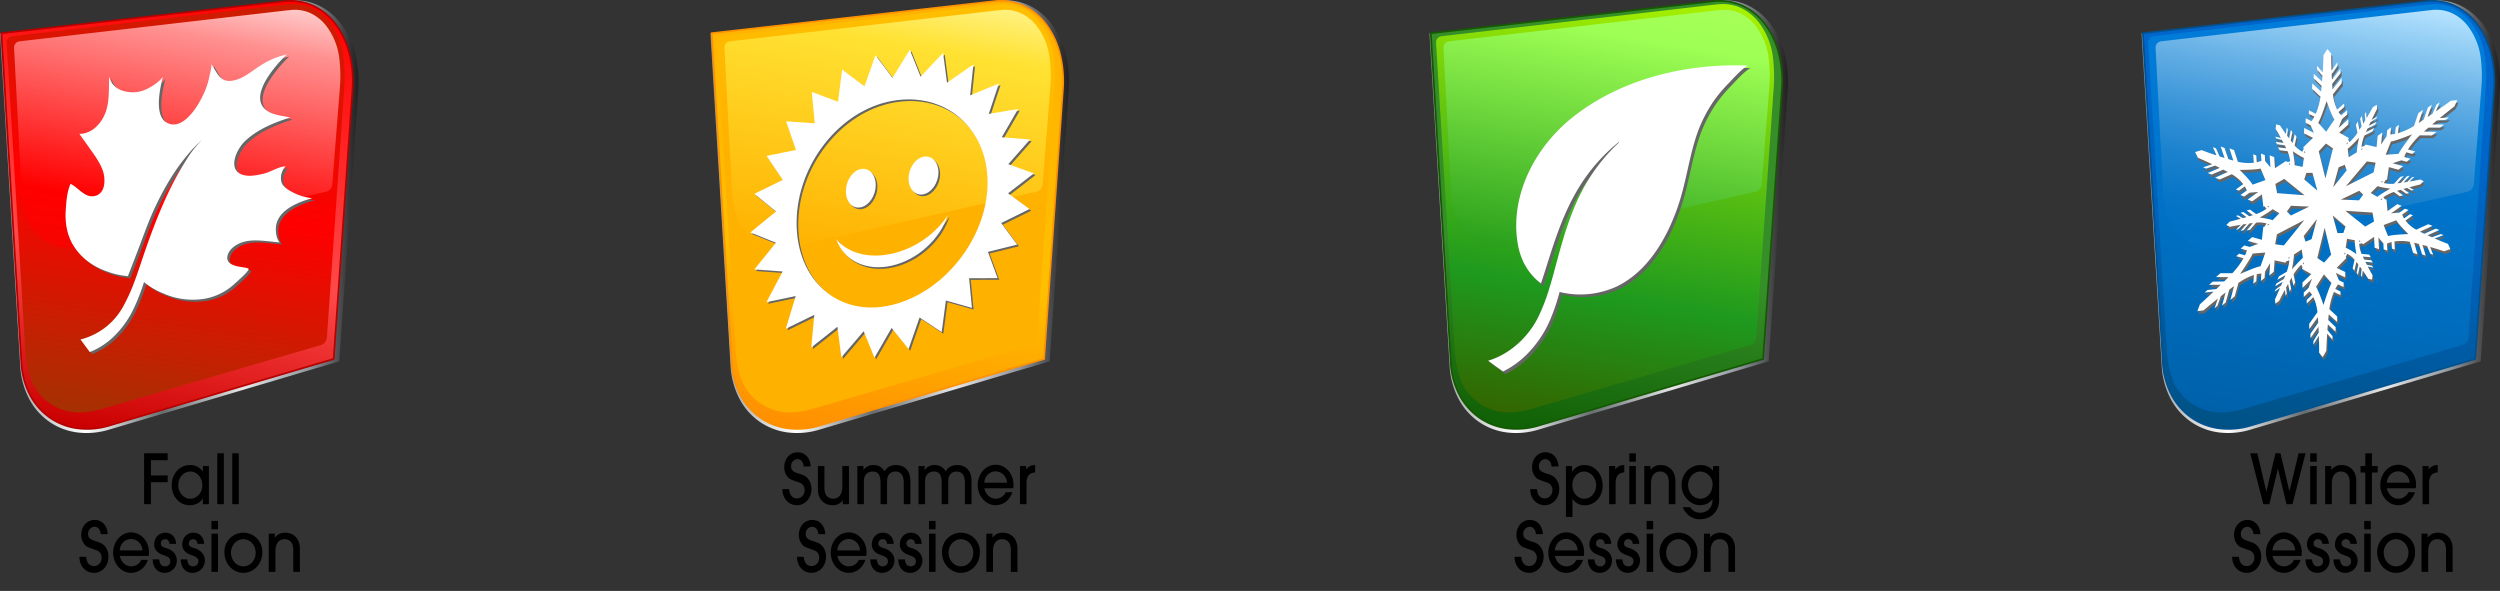 <svg id="Layer_2_copy_2" data-name="Layer 2 copy 2" xmlns="http://www.w3.org/2000/svg" xmlns:xlink="http://www.w3.org/1999/xlink" viewBox="0 0 1441.314 340.69">
  <rect x="0" y="0" width="1441.314" height="340.69" fill="#333333" stroke="none"/>
  <defs>
    <style>
      .cls-1 {
        fill: url(#linear-gradient);
      }

      .cls-2 {
        fill: #145901;
      }

      .cls-3 {
        fill: url(#linear-gradient-2);
      }

      .cls-4 {
        fill: url(#linear-gradient-3);
      }

      .cls-5 {
        fill: url(#linear-gradient-4);
      }

      .cls-6 {
        fill: #666;
      }

      .cls-7 {
        fill: #fff;
      }

      .cls-8 {
        fill: url(#linear-gradient-5);
      }

      .cls-9 {
        fill: #00518e;
      }

      .cls-10 {
        fill: url(#linear-gradient-6);
      }

      .cls-11 {
        fill: url(#linear-gradient-7);
      }

      .cls-12 {
        fill: url(#linear-gradient-8);
      }

      .cls-13 {
        fill: url(#linear-gradient-9);
      }

      .cls-14 {
        fill: #ff9100;
      }

      .cls-15 {
        fill: url(#linear-gradient-10);
      }

      .cls-16 {
        fill: url(#linear-gradient-11);
      }

      .cls-17 {
        fill: url(#linear-gradient-12);
      }

      .cls-18 {
        fill: url(#linear-gradient-13);
      }

      .cls-19 {
        fill: #b60000;
      }

      .cls-20 {
        fill: url(#linear-gradient-14);
      }

      .cls-21 {
        fill: url(#linear-gradient-15);
      }

      .cls-22 {
        fill: url(#linear-gradient-16);
      }
    </style>
    <linearGradient id="linear-gradient" x1="992.665" y1="943.93" x2="1199.346" y2="943.93" gradientUnits="userSpaceOnUse">
      <stop offset="0.001" stop-color="#8b9193"/>
      <stop offset="0.239" stop-color="#fff"/>
      <stop offset="0.454" stop-color="#666e71"/>
      <stop offset="0.679" stop-color="#e6e7e8"/>
      <stop offset="0.862" stop-color="#8f979e"/>
      <stop offset="1" stop-color="#221f1f"/>
    </linearGradient>
    <linearGradient id="linear-gradient-2" x1="1064.908" y1="1070.337" x2="1110.67" y2="810.807" gradientUnits="userSpaceOnUse">
      <stop offset="0" stop-color="#106005"/>
      <stop offset="0.389" stop-color="#358e27"/>
    </linearGradient>
    <linearGradient id="linear-gradient-3" x1="1065.251" y1="1061.999" x2="1109.385" y2="811.703" gradientUnits="userSpaceOnUse">
      <stop offset="0" stop-color="#360"/>
      <stop offset="0.296" stop-color="#1e991e"/>
      <stop offset="1" stop-color="#a9f200"/>
    </linearGradient>
    <linearGradient id="linear-gradient-4" x1="1105.125" y1="814.176" x2="1077.606" y2="970.247" gradientUnits="userSpaceOnUse">
      <stop offset="0" stop-color="#a6ff58"/>
      <stop offset="0.157" stop-color="#9eff54"/>
      <stop offset="1" stop-color="#299f1b"/>
    </linearGradient>
    <linearGradient id="linear-gradient-5" x1="1403.209" y1="943.925" x2="1609.891" y2="943.925" xlink:href="#linear-gradient"/>
    <linearGradient id="linear-gradient-6" x1="1521.214" y1="810.803" x2="1475.452" y2="1070.333" gradientUnits="userSpaceOnUse">
      <stop offset="0.163" stop-color="#06c"/>
      <stop offset="0.344" stop-color="#0065c7"/>
      <stop offset="0.557" stop-color="#0061b9"/>
      <stop offset="0.784" stop-color="#005aa1"/>
      <stop offset="1" stop-color="#005284"/>
    </linearGradient>
    <linearGradient id="linear-gradient-7" x1="1519.93" y1="811.698" x2="1475.796" y2="1061.995" gradientUnits="userSpaceOnUse">
      <stop offset="0.001" stop-color="#007fdd"/>
      <stop offset="0.272" stop-color="#007ad5"/>
      <stop offset="0.697" stop-color="#006dbe"/>
      <stop offset="1" stop-color="#0061aa"/>
    </linearGradient>
    <linearGradient id="linear-gradient-8" x1="1515.669" y1="814.172" x2="1488.15" y2="970.244" gradientUnits="userSpaceOnUse">
      <stop offset="0" stop-color="#b6e3ff"/>
      <stop offset="0.099" stop-color="#9ad2f6"/>
      <stop offset="0.312" stop-color="#64afe5"/>
      <stop offset="0.51" stop-color="#3994d7"/>
      <stop offset="0.687" stop-color="#1a81cd"/>
      <stop offset="0.838" stop-color="#0775c7"/>
      <stop offset="0.943" stop-color="#0071c5"/>
    </linearGradient>
    <linearGradient id="linear-gradient-9" x1="578.122" y1="943.93" x2="784.802" y2="943.93" gradientUnits="userSpaceOnUse">
      <stop offset="0.001" stop-color="#8b8f93"/>
      <stop offset="0.239" stop-color="#fff"/>
      <stop offset="0.454" stop-color="#666c71"/>
      <stop offset="0.679" stop-color="#e6e7e8"/>
      <stop offset="0.862" stop-color="#8f949e"/>
      <stop offset="1" stop-color="#22201f"/>
    </linearGradient>
    <linearGradient id="linear-gradient-10" x1="650.364" y1="1070.336" x2="696.126" y2="810.807" gradientUnits="userSpaceOnUse">
      <stop offset="0" stop-color="#ff8f00"/>
      <stop offset="0.389" stop-color="#ffbf00"/>
      <stop offset="1" stop-color="#ffb100"/>
    </linearGradient>
    <linearGradient id="linear-gradient-11" x1="650.707" y1="1061.998" x2="694.841" y2="811.702" gradientUnits="userSpaceOnUse">
      <stop offset="0.147" stop-color="#ffb100"/>
      <stop offset="0.553" stop-color="#ffb100"/>
      <stop offset="0.944" stop-color="#ffbf00"/>
    </linearGradient>
    <linearGradient id="linear-gradient-12" x1="690.582" y1="814.176" x2="663.062" y2="970.247" gradientUnits="userSpaceOnUse">
      <stop offset="0" stop-color="#fff17e"/>
      <stop offset="0.184" stop-color="#ffe233"/>
      <stop offset="1" stop-color="#ffb100"/>
    </linearGradient>
    <linearGradient id="linear-gradient-13" x1="168.577" y1="943.93" x2="375.258" y2="943.93" xlink:href="#linear-gradient"/>
    <linearGradient id="linear-gradient-14" x1="240.819" y1="1070.336" x2="286.581" y2="810.806" gradientUnits="userSpaceOnUse">
      <stop offset="0" stop-color="#ca0000"/>
      <stop offset="0.389" stop-color="#ff4949"/>
      <stop offset="1" stop-color="red"/>
    </linearGradient>
    <linearGradient id="linear-gradient-15" x1="241.162" y1="1061.998" x2="285.296" y2="811.702" gradientUnits="userSpaceOnUse">
      <stop offset="0" stop-color="#a53102"/>
      <stop offset="0.507" stop-color="red"/>
      <stop offset="0.961" stop-color="#cd1c01"/>
      <stop offset="1" stop-color="#c91e01"/>
    </linearGradient>
    <linearGradient id="linear-gradient-16" x1="281.036" y1="814.176" x2="253.516" y2="970.248" gradientUnits="userSpaceOnUse">
      <stop offset="0" stop-color="#ffc8c8"/>
      <stop offset="0.157" stop-color="#ff9090"/>
      <stop offset="0.802" stop-color="red"/>
      <stop offset="1" stop-color="#f60500"/>
    </linearGradient>
  </defs>
  <title>seasons symbols4</title>
  <g>
    <path class="cls-1" d="M1197.383,849.89A48.2,48.2,0,0,0,1189.457,833a34.947,34.947,0,0,0-13.152-10.88,32.024,32.024,0,0,0-17.3-2.709l-166.338,18.82.082,1.356,11.559,190.383a46.016,46.016,0,0,0,5.253,19.2,37.169,37.169,0,0,0,11.639,13.075,36.718,36.718,0,0,0,15.957,6.082,44.151,44.151,0,0,0,18.483-1.626l129.7-38.487,2.919-.865,10.909-156.426A65.722,65.722,0,0,0,1197.383,849.89Z" transform="translate(-168.577 -819.018)"/>
    <path class="cls-2" d="M1194.59,849.727a48.132,48.132,0,0,0-7.926-16.892,35,35,0,0,0-13.151-10.885,32.081,32.081,0,0,0-17.3-2.708L992.935,837.72l.111,1.832,11.448,188.549a46.011,46.011,0,0,0,5.252,19.2,37.162,37.162,0,0,0,11.64,13.072,36.612,36.612,0,0,0,15.956,6.078,44.182,44.182,0,0,0,18.482-1.619l129.647-38.471.057-.02,10.851-155.588A65.575,65.575,0,0,0,1194.59,849.727Z" transform="translate(-168.577 -819.018)"/>
    <path class="cls-3" d="M1042.705,1065.811a39.208,39.208,0,0,1-5.23-.345,35.482,35.482,0,0,1-15.526-5.913,35.983,35.983,0,0,1-11.326-12.729,44.887,44.887,0,0,1-5.137-18.787L994.038,839.493l-.053-.893,162.34-18.367a33.232,33.232,0,0,1,3.795-.217,30.583,30.583,0,0,1,12.973,2.836,33.84,33.84,0,0,1,12.778,10.578,47.043,47.043,0,0,1,7.756,16.549,64.387,64.387,0,0,1,1.757,20.7l-10.8,154.9-129.043,38.295a45.242,45.242,0,0,1-12.835,1.933Z" transform="translate(-168.577 -819.018)"/>
    <path class="cls-4" d="M1042.363,1056.6c-1.819.14-4.666.21-6.33.156l-1.459-.2a29.824,29.824,0,0,1-13.081-4.974,30.392,30.392,0,0,1-9.56-10.758c-2.594-4.8-3.942-13.174-3.942-13.174-.288-1.8-.616-4.765-.729-6.588L996.488,843.6a3.544,3.544,0,0,1,3.1-3.684L1155.32,821.9c1.813-.206,4.252-.455,5.421-.554h1.037a24.919,24.919,0,0,1,10.6,2.312,28.218,28.218,0,0,1,10.649,8.854,41.357,41.357,0,0,1,6.807,14.573c1.521,5.856,1.57,15.579,1.57,15.579.01,1.826-.087,4.8-.213,6.625l-10.068,144.383a5.146,5.146,0,0,1-3.408,4.253l-124.241,36.291c-1.749.517-4.636,1.27-6.417,1.67Z" transform="translate(-168.577 -819.018)"/>
    <path class="cls-5" d="M1036.87,961.756c-1.817.138-4.534.214-6.033.163l-1.312-.176a26.565,26.565,0,0,1-11.646-4.419,27.161,27.161,0,0,1-8.521-9.6c-2.362-4.375-3.552-11.8-3.552-11.8-.288-1.8-.6-4.765-.7-6.585l-4.337-82.8a3.578,3.578,0,0,1,3.121-3.682L1156.5,825.191c1.813-.205,4.141-.444,5.173-.532h.915a21.675,21.675,0,0,1,9.2,2,25.022,25.022,0,0,1,9.4,7.839,38.089,38.089,0,0,1,6.248,13.418c1.43,5.5,1.473,14.517,1.473,14.517.01,1.821-.1,4.8-.244,6.619l-4.441,56.438a4.8,4.8,0,0,1-3.5,4.037l-133.634,30.185c-1.779.4-4.691,1.063-6.47,1.462Z" transform="translate(-168.577 -819.018)"/>
    <path class="cls-6" d="M1057.168,1002.67a110.3,110.3,0,0,0,6.112-15.957c1.945-6.3,3.584-12.792,5.37-19.245,3.3-12.1,7.106-24.473,13.1-36.12a102.829,102.829,0,0,1,21.672-28.687l-.16-.248a102.019,102.019,0,0,0-24.831,29.37c-6.5,11.43-10.868,23.728-14.729,35.8-1.764,5.447-3.426,10.931-5.247,16.289-6.9-5.107-11.634-12.87-13.327-22.526-4.525-25.849,7.8-52.958,29.143-71.244,30.319-25.408,70.781-33.294,103.9-31.765-2.266-.095-10.025,8.629-11.8,10.443a77.521,77.521,0,0,0-8.681,10.475,79.677,79.677,0,0,0-10.135,21.172c-4.119,13.181-5.708,26.5-10.408,39.822-6.3,17.982-17.134,36.643-34.793,45.3a50.12,50.12,0,0,1-33.152,3.264,117.052,117.052,0,0,1-5.47,16.1,62.973,62.973,0,0,1-11.817,18.183,51.633,51.633,0,0,1-15.324,11.567l-8.613-6.2C1041.454,1024.409,1052,1013.659,1057.168,1002.67Z" transform="translate(-168.577 -819.018)"/>
    <path class="cls-7" d="M1055.7,1001.2a110.236,110.236,0,0,0,6.111-15.958c1.946-6.3,3.585-12.791,5.371-19.243,3.3-12.1,7.106-24.474,13.095-36.121a102.853,102.853,0,0,1,21.672-28.686l-.159-.249a102.044,102.044,0,0,0-24.831,29.369c-6.494,11.431-10.867,23.73-14.729,35.8-1.764,5.446-3.426,10.931-5.246,16.289-6.9-5.108-11.635-12.869-13.328-22.525-4.524-25.849,7.8-52.959,29.144-71.245,30.318-25.409,70.779-33.295,103.9-31.764-2.267-.1-10.025,8.628-11.8,10.442a77.5,77.5,0,0,0-8.683,10.476,79.61,79.61,0,0,0-10.136,21.17c-4.119,13.182-5.707,26.5-10.407,39.822-6.3,17.983-17.135,36.643-34.793,45.3a50.108,50.108,0,0,1-33.152,3.264,117.024,117.024,0,0,1-5.47,16.1,62.984,62.984,0,0,1-11.816,18.184,51.67,51.67,0,0,1-15.325,11.566l-8.613-6.2C1039.984,1022.941,1050.529,1012.192,1055.7,1001.2Z" transform="translate(-168.577 -819.018)"/>
    <path class="cls-8" d="M1607.926,849.887A48.2,48.2,0,0,0,1600,832.994a34.994,34.994,0,0,0-13.152-10.883,32.045,32.045,0,0,0-17.3-2.706l-166.339,18.822.083,1.355,11.558,190.379a46.068,46.068,0,0,0,5.254,19.2,37.187,37.187,0,0,0,11.639,13.072,36.618,36.618,0,0,0,15.957,6.08,44.217,44.217,0,0,0,18.482-1.621l129.7-38.489,2.92-.866,10.908-156.425A65.607,65.607,0,0,0,1607.926,849.887Z" transform="translate(-168.577 -819.018)"/>
    <path class="cls-9" d="M1605.133,849.723a48.18,48.18,0,0,0-7.924-16.894,35,35,0,0,0-13.152-10.883,32.049,32.049,0,0,0-17.3-2.706l-163.277,18.475.111,1.833,11.447,188.547a46.038,46.038,0,0,0,5.254,19.2,37.141,37.141,0,0,0,11.639,13.072,36.609,36.609,0,0,0,15.957,6.079,44.2,44.2,0,0,0,18.481-1.62l129.646-38.473.057-.018,10.85-155.59A65.564,65.564,0,0,0,1605.133,849.723Z" transform="translate(-168.577 -819.018)"/>
    <path class="cls-10" d="M1453.248,1065.807a39.6,39.6,0,0,1-5.23-.345,35.468,35.468,0,0,1-15.525-5.914,35.995,35.995,0,0,1-11.326-12.726,44.936,44.936,0,0,1-5.137-18.787l-11.447-188.548-.053-.89,162.338-18.368a33.733,33.733,0,0,1,3.8-.217,30.533,30.533,0,0,1,12.974,2.837,33.842,33.842,0,0,1,12.776,10.577,46.989,46.989,0,0,1,7.757,16.546,64.44,64.44,0,0,1,1.757,20.706l-10.8,154.9-129.043,38.292a45.144,45.144,0,0,1-12.836,1.934Z" transform="translate(-168.577 -819.018)"/>
    <path class="cls-11" d="M1452.907,1056.6c-1.818.14-4.666.21-6.328.156l-1.46-.2a29.853,29.853,0,0,1-13.082-4.972,30.409,30.409,0,0,1-9.56-10.76c-2.594-4.8-3.942-13.174-3.942-13.174-.289-1.8-.617-4.765-.728-6.585l-10.774-177.475a3.543,3.543,0,0,1,3.094-3.685l155.737-18.015c1.813-.205,4.252-.454,5.421-.554h1.037a24.947,24.947,0,0,1,10.6,2.311,28.274,28.274,0,0,1,10.648,8.855,41.4,41.4,0,0,1,6.8,14.575c1.523,5.855,1.572,15.579,1.572,15.579.01,1.824-.086,4.8-.213,6.624l-10.067,144.386a5.154,5.154,0,0,1-3.409,4.252l-124.242,36.289c-1.748.518-4.635,1.27-6.414,1.668Z" transform="translate(-168.577 -819.018)"/>
    <path class="cls-12" d="M1447.414,961.751c-1.817.14-4.533.215-6.033.165l-1.312-.176a26.574,26.574,0,0,1-11.646-4.419,27.128,27.128,0,0,1-8.522-9.6c-2.362-4.375-3.551-11.8-3.551-11.8-.289-1.8-.6-4.765-.7-6.586l-4.336-82.8a3.577,3.577,0,0,1,3.121-3.686l152.607-17.662c1.813-.205,4.141-.445,5.173-.533h.913a21.652,21.652,0,0,1,9.2,2,25.014,25.014,0,0,1,9.4,7.841,38.079,38.079,0,0,1,6.247,13.416c1.431,5.507,1.475,14.515,1.475,14.515.01,1.823-.1,4.8-.244,6.622l-4.442,56.436a4.806,4.806,0,0,1-3.494,4.042l-133.635,30.18c-1.778.4-4.689,1.064-6.469,1.464Z" transform="translate(-168.577 -819.018)"/>
    <path class="cls-6" d="M1581.9,964.214h0l-1.321-3.006s-2.873-1.023-7.727-3.131l5.173-1.925-1.647-.615-5.081,1.855q-1.187-.529-2.5-1.134l6.8-3.076-2.064-.773-6.643,2.958q-1.188-.561-2.455-1.18l7.227-3.367-2.482-.936-6.932,3.152a20.229,20.229,0,0,1-6.211-5.264l4.294-3.05-1.665-.637-3.454,2.451a10.637,10.637,0,0,1-1.009-2.245l3.656-2.591-2.088-.8-3.109,2.2-4.928.525,6.137-4.347-2.512-.967-5.656,4-.6-6.792-.828.049-.949-1.264a25.465,25.465,0,0,1,6.014-3.045l3.379,2.452,1.982-.468-3.493-2.6q1.065-.328,2.059-.624l3.264,2.3,1.652-.388-3.324-2.381q1.094-.319,2.08-.6l2.654,1.488,1.322-.311-2.69-1.536c4.019-1.106,6.316-1.617,6.316-1.617l2.035-1.884h0l-1.922-1.008s-2.3.508-6.311,1.179l2.856-2.763-1.326.276-2.812,2.7c-.653.1-1.346.215-2.072.324l3.557-3.906-1.658.345-3.484,3.795q-.989.141-2.051.286l3.734-4.205-1.99.412-3.6,4a17.3,17.3,0,0,1-5.923-.4l1.041-1.7.842-.323,1.035-7.154,5.535,1.526,2.639-2.107-6.008-1.657,5.029-1.68,3.042.84,2.2-1.75-3.578-.988a18.373,18.373,0,0,1,1.2-2.734l3.387.937,1.768-1.4-4.214-1.166a43.376,43.376,0,0,1,6.836-8.152l6.963.074,2.667-2.076-7.261-.159q1.372-1.2,2.659-2.312l6.693,0,2.229-1.724-6.854-.052q1.427-1.213,2.719-2.291l5.166-.415,1.787-1.375-5.264.387c5.3-4.358,8.432-6.71,8.432-6.71l1.686-3.671h0l-3.709.361s-3.133,2.348-8.738,6.209l2.258-5.3-1.812,1.335-2.241,5.2q-1.375.942-2.91,1.98l2.457-7.141-2.261,1.673-2.431,6.968q-1.395.933-2.9,1.925l2.5-7.63-2.708,2.014-2.45,7.3a38.265,38.265,0,0,1-9.256,4.213l.52-4.861-1.8,1.354-.414,3.911a13.925,13.925,0,0,1-2.71.276l.435-4.142-2.242,1.693-.366,3.524L1542,903.885l.714-6.968-2.686,2.039-.65,6.43-6.332-1.451-.559.783-1.781.5a24.359,24.359,0,0,1,1.7-6.487l4.6-2.4,1.035-1.971-4.822,2.454q.486-1.084.946-2.091l4.4-2.33.865-1.643-4.518,2.361c.343-.737.674-1.437.987-2.1l3.247-2,.693-1.312-3.319,2.023c1.954-4.036,3.181-6.3,3.181-6.3l-.185-2.436h0l-2.3,1.466s-1.226,2.271-3.546,6.165l-.374-3.46-.716,1.3.345,3.4q-.571.954-1.216,2.013l-.872-4.458-.893,1.632.823,4.361q-.589.957-1.229,1.982l-1-4.718-1.068,1.962.914,4.535a28.984,28.984,0,0,1-4.6,5.371l-.74-1.481.32-.876-5.513-3.131,5.282-4.655.03-3.077-5.737,5.047,2.095-5.161,2.91-2.549.024-2.565-3.426,3a10.391,10.391,0,0,1-1.568-1.942l3.238-2.831.018-2.054-4.033,3.519a26.854,26.854,0,0,1-2.428-8.8l5.007-6.358.025-3.083-5.3,6.6q-.11-1.632-.2-3.157l4.752-6.117.02-2.57-4.908,6.244q-.086-1.683-.152-3.2l3.284-4.845.015-2.058-3.377,4.919c-.226-6.2-.167-9.788-.167-9.788l-2.184-2.693v0h0l-2.279,3.486s-.053,3.595-.473,9.926l-3.242-3.737-.049,2.077,3.15,3.69q-.113,1.553-.252,3.284l-4.742-4.5-.061,2.6,4.589,4.419q-.139,1.572-.3,3.26l-5.121-4.687-.072,3.117,4.84,4.541a37.57,37.57,0,0,1-2.718,9.837l-3.948-2-.045,2.081,3.17,1.6a19.323,19.323,0,0,1-1.639,2.588l-3.353-1.7-.056,2.6,2.849,1.439,1.947,4.4-5.617-2.83-.064,3.124,5.169,2.6-5.646,5.432.3.763-.792,1.815a15.122,15.122,0,0,1-4.46-3.6l1.062-5.019-1.015-1.579-1.158,5.244q-.609-.79-1.174-1.535l.967-4.811-.848-1.319-1.018,4.933q-.615-.826-1.161-1.578l.455-3.644-.681-1.056-.484,3.715c-2.21-3.088-3.373-4.945-3.373-4.945l-2.269-.6h0l-.265,2.6s1.163,1.859,3,5.246l-3.275-.751.656,1.08,3.2.757c.295.555.606,1.144.928,1.767l-4.472-.6.819,1.348,4.35.61q.431.85.887,1.768l-4.775-.553.98,1.614,4.55.576a18.641,18.641,0,0,1,1.5,5.968l-1.778.227-.536-.572-6.42,4.166-.451-6.4-2.639-1,.5,6.953-3.035-3.591-.257-3.526-2.2-.84.3,4.151a15.326,15.326,0,0,1-2.718.844l-.293-3.927-1.765-.675.367,4.891a27.063,27.063,0,0,1-9.182-.562l-2.232-6.735-2.66-1.027,2.266,7.087q-1.479-.426-2.853-.838l-2.223-6.432-2.222-.861,2.243,6.622q-1.509-.466-2.865-.9l-2.089-4.653-1.779-.692,2.1,4.768c-5.517-1.832-8.6-3.076-8.6-3.076l-3.721,1.142,0,0v0h0l1.579,3.287s3.074,1.24,8.268,3.722l-5.284,1.8,1.754.731,5.187-1.737q1.266.614,2.663,1.311l-6.9,2.967,2.187.909,6.737-2.855q1.26.64,2.6,1.341l-7.312,3.273,2.617,1.084,7.011-3.065a23.324,23.324,0,0,1,6.621,5.712l-4.278,3.068,1.735.711,3.438-2.468a11.884,11.884,0,0,1,1.12,2.366l-3.635,2.613,2.163.882,3.089-2.222,5.011-.436-6.1,4.387,2.59,1.052,5.621-4.044.815,7.024.837-.04.994,1.314a24.521,24.521,0,0,1-5.978,3.082l-3.5-2.584-1.99.458,3.626,2.75q-1.063.33-2.057.627l-3.387-2.436-1.659.381,3.456,2.526c-.727.213-1.422.413-2.076.6l-2.746-1.587-1.326.307,2.787,1.64c-4.016,1.109-6.316,1.618-6.316,1.618l-1.969,1.957,0,0h0l1.989,1.079s2.3-.51,6.31-1.178l-2.759,2.867,1.322-.28,2.721-2.8q.983-.158,2.076-.321l-3.425,4.05,1.651-.352,3.36-3.93q.992-.142,2.054-.283l-3.6,4.351,1.981-.422,3.481-4.13a17.144,17.144,0,0,1,5.959.439l-1,1.755-.833.331-.823,7.386-5.571-1.565-2.561,2.192,6.044,1.7-4.948,1.768-3.062-.859-2.128,1.833,3.6,1.011a19.331,19.331,0,0,1-1.088,2.855l-3.4-.953-1.7,1.471,4.227,1.184a44.255,44.255,0,0,1-6.425,8.6l-6.884.014-2.531,2.223,7.174.066q-1.295,1.285-2.512,2.474l-6.6.1-2.1,1.858,6.755-.056q-1.342,1.3-2.558,2.467l-5.06.532-1.68,1.49,5.15-.507c-4.959,4.729-7.889,7.3-7.889,7.3l-1.43,3.953,0,0h0v0l3.6-.479s2.927-2.573,8.2-6.8l-1.932,5.662,1.7-1.461,1.929-5.545q1.3-1.024,2.754-2.149l-2.059,7.575,2.123-1.822,2.055-7.379q1.327-1.009,2.756-2.081l-2.107,8.057,2.555-2.183,2.094-7.693a35.582,35.582,0,0,1,8.928-4.573l-.347,5.05,1.712-1.444.281-4.056a12.864,12.864,0,0,1,2.65-.344l-.3,4.286,2.143-1.8.26-3.641,2.982-4.924-.521,7.179,2.576-2.157.488-6.608,6.25,1.361.533-.811,1.74-.552a26,26,0,0,1-1.553,6.646l-4.441,2.566-.967,2.047,4.65-2.642q-.454,1.118-.883,2.159l-4.23,2.511-.8,1.707,4.342-2.552q-.479,1.145-.92,2.175l-3.108,2.156-.642,1.366,3.174-2.18c-1.807,4.193-2.943,6.563-2.943,6.563l.234,2.487v0h0l2.188-1.589s1.138-2.367,3.308-6.427l.422,3.515.67-1.356-.393-3.454c.358-.66.74-1.358,1.147-2.089l.914,4.5.84-1.692-.866-4.405q.557-.993,1.165-2.054l1.041,4.759,1.01-2.027-.949-4.574a29.218,29.218,0,0,1,4.418-5.567l.738,1.476-.3.9,5.385,2.987-5.084,4.874v3.109l5.51-5.295-1.994,5.269-2.785,2.688,0,2.59,3.273-3.162a9.84,9.84,0,0,1,1.52,1.889l-3.092,2.99,0,2.07,3.846-3.723a26.82,26.82,0,0,1,2.348,8.713l-4.732,6.662-.006,3.1,4.994-6.929q.105,1.628.2,3.15l-4.473,6.427,0,2.585,4.609-6.571c.056,1.119.1,2.187.147,3.2l-3.078,5.068-.008,2.066,3.161-5.154c.218,6.19.165,9.785.165,9.785l2.033,2.529v0h0v0l2.13-3.648s.059-3.589.471-9.931l3.026,3.5.057-2.068-2.944-3.465c.073-1.035.155-2.134.247-3.288l4.443,4.173.074-2.583-4.308-4.112c.09-1.047.188-2.138.294-3.266l4.818,4.356.09-3.1-4.562-4.239a39.869,39.869,0,0,1,2.636-9.926l3.76,1.792.062-2.064-3.024-1.443a20.156,20.156,0,0,1,1.589-2.642l3.2,1.528.079-2.577-2.724-1.3-1.846-4.288,5.387,2.582.1-3.092-4.971-2.386,5.517-5.571-.279-.743.789-1.819a13.766,13.766,0,0,1,4.279,3.4l-1.1,4.982.954,1.515,1.194-5.205q.58.754,1.111,1.464l-1.009,4.767.794,1.259,1.061-4.885q.58.785,1.09,1.5l-.5,3.591.633,1.006.533-3.663c2.063,2.927,3.137,4.687,3.137,4.687l2.155.479h0v0l.313-2.546s-1.072-1.761-2.766-4.987l3.133.594-.605-1.024-3.066-.607q-.41-.8-.859-1.689l4.3.408-.758-1.282-4.186-.43q-.4-.814-.824-1.7l4.606.368-.913-1.541-4.394-.405a17.888,17.888,0,0,1-1.36-5.81l1.735-.275.513.548,6.337-4.257.289,6.221,2.529.886-.306-6.743,2.853,3.391.15,3.411,2.1.731-.174-4.007a15.66,15.66,0,0,1,2.657-.912l.161,3.784,1.68.583-.2-4.7a26.307,26.307,0,0,1,8.854.2l1.875,6.347,2.507.859-1.879-6.662q1.408.347,2.713.683l1.848,6.02,2.084.711-1.846-6.187q1.43.378,2.709.733l1.776,4.313,1.665.565-1.775-4.411c5.187,1.47,8.058,2.489,8.058,2.489l3.611-1.261h0Zm-50.231-31.388-2.393,3.273-10.492-.418,10.623-5.1Zm-17.3-4.294,3.165-11.472,3.529-1.437,1.1,3.211Zm-4.474-5.056-3.84-15.644,4.15-4.473,4.039,2.791Zm-7.49-3.218,2.828,10.257-7.544-6.47,1.208-3.744Zm-12.374,18.986,10.536.468-10.58,5.143-2.3-2.29Zm14.977,7.648-3.08,11.565-3.469,1.5-1.115-3.231Zm4.445,5.022,3.737,15.534-4.051,4.584-3.938-2.682Zm7.375,3.093-2.744-10.163,7.413,6.328-1.223,3.728Zm30.475-25.645c-6.445,3.654-7.48,4.747-7.48,4.747l-3.8-2.248L1540,927.89S1540.992,928.536,1547.311,929.364Zm-4.53,6.3-1.214.069c.225-.21.477-.433.764-.669Zm-.181-9.853a7.739,7.739,0,0,1-.737-.338l1.232-.471Zm5.092-23.606s1.97-.06,12.135-4.123c-7.016,9.191-7.766,11.238-7.766,11.238l-7.394.507Zm-8.848,12.188-1.166,5.6-15.969,8.006,12.086-14.313Zm-7.36-8.263-.816,1.148c-.02-.271-.031-.57-.027-.909Zm-2.207-6.087c-1.465,7.078-1.264,8.368-1.264,8.368l-4.667,2.863-.592-4.891S1524.02,905.657,1529.276,900.041Zm-6.474,3.3c-.3.226-.568.419-.82.585l.469-1.286Zm-12.21-24.4c3.215,9.307,4.492,10.628,4.492,10.628l-4.765,6.99-4.578-5.152S1507.068,889.567,1510.593,878.94Zm-12.241,29.831a8.157,8.157,0,0,1-.806-.256l.374-.859Zm-.854,2.823-.75,5.239-4.605-.963s.242-1.405-1.01-8.057C1496.248,911.382,1497.5,911.594,1497.5,911.594Zm-7.936,3.285c-.007.347-.027.661-.057.947l-.785-.838Zm-3.406,8.872,11.717,9.431-15.825-1.22-1-5.295Zm-18.25,3.34s-.69-1.829-7.459-8.535c10.1-.028,12.084-.8,12.084-.8l2.8,6.675Zm9.755,12.423c-.22.213-.47.441-.755.679l-.471-.62Zm-5.61,6.517c6.389-3.718,7.4-4.833,7.4-4.833l3.879,2.334-3.9,4.056S1478.426,946.921,1472.051,946.031Zm4.834,3.691a8.1,8.1,0,0,1,.749.347l-1.222.483ZM1472.5,974.1s-1.939.094-11.8,4.486c6.587-9.663,7.259-11.794,7.259-11.794l7.307-.6Zm8.414-12.663,1.03-5.745,15.774-8.217-11.793,14.636Zm7.426,8.335.783-1.187c.023.275.039.581.041.927Zm2.256,6.141c1.332-7.224,1.117-8.528,1.117-8.528l4.551-2.989.631,4.933S1495.664,970.091,1490.6,975.913Zm6.281-3.512c.286-.235.551-.437.795-.611l-.445,1.31Zm11.89,24.053c-3.085-9.164-4.317-10.437-4.317-10.437l4.592-7.183,4.4,4.961S1512.162,985.685,1508.769,996.455Zm11.946-30.154a7.2,7.2,0,0,1,.781.23l-.373.861Zm.859-2.816.788-5.2,4.491.835s-.258,1.392.861,7.9C1522.791,963.658,1521.574,963.484,1521.574,963.484Zm7.781-3.456c.012-.34.037-.649.07-.932l.752.8Zm3.489-8.782-11.425-9.108,15.631,1.008.861,5.148ZM1546,956.73l-2.543-6.392,7.341-2.755s.612,1.745,6.951,7.979C1547.949,955.92,1546,956.73,1546,956.73Z" transform="translate(-168.577 -819.018)"/>
    <path class="cls-7" d="M1581.242,962.625l0,0-1.32-3s-2.873-1.02-7.728-3.131l5.174-1.924-1.648-.616-5.081,1.855q-1.187-.529-2.5-1.134l6.8-3.076-2.063-.774-6.644,2.96q-1.187-.562-2.455-1.18L1571,949.23l-2.482-.936-6.932,3.151a20.216,20.216,0,0,1-6.211-5.263l4.294-3.052L1558,942.5l-3.453,2.452a10.619,10.619,0,0,1-1.01-2.246l3.656-2.59-2.087-.8-3.109,2.2-4.929.526,6.138-4.349-2.512-.966-5.657,4-.6-6.791-.828.049-.949-1.265a25.542,25.542,0,0,1,6.014-3.044l3.379,2.45,1.982-.466-3.493-2.6q1.067-.327,2.059-.623l3.265,2.3,1.651-.388-3.324-2.381q1.1-.321,2.08-.6l2.654,1.487,1.322-.309-2.69-1.536c4.019-1.106,6.317-1.616,6.317-1.616l2.035-1.886h0l-1.922-1.009s-2.3.508-6.311,1.18l2.856-2.764-1.326.275-2.812,2.7c-.652.106-1.346.214-2.072.323l3.557-3.9-1.657.344-3.485,3.795q-.989.142-2.051.285l3.734-4.2-1.99.411-3.6,4a17.274,17.274,0,0,1-5.924-.4l1.041-1.7.842-.322,1.035-7.155,5.535,1.527,2.639-2.107-6.008-1.658,5.03-1.68,3.042.84,2.2-1.75-3.578-.987a18.22,18.22,0,0,1,1.2-2.734l3.386.936,1.768-1.4-4.213-1.167a43.324,43.324,0,0,1,6.835-8.151l6.963.072,2.667-2.075-7.26-.159q1.373-1.2,2.658-2.312l6.694,0,2.228-1.725-6.853-.051q1.425-1.211,2.718-2.291l5.166-.414,1.787-1.376-5.262.388c5.3-4.359,8.43-6.71,8.43-6.71l1.686-3.672h0v0l0,0-3.709.36s-3.133,2.348-8.738,6.209l2.258-5.3-1.811,1.336-2.242,5.2q-1.374.942-2.91,1.978l2.457-7.141-2.26,1.674-2.431,6.969q-1.4.932-2.9,1.925l2.494-7.631-2.707,2.015-2.45,7.3a38.315,38.315,0,0,1-9.257,4.214l.52-4.861-1.8,1.354-.414,3.909a13.925,13.925,0,0,1-2.709.277l.434-4.143-2.242,1.7-.365,3.524-3.164,4.725.713-6.969-2.686,2.038-.65,6.431-6.332-1.45-.558.782-1.782.5a24.35,24.35,0,0,1,1.7-6.487l4.6-2.4,1.035-1.972-4.822,2.453q.486-1.081.946-2.09l4.4-2.331.865-1.64-4.517,2.358q.514-1.106.987-2.1l3.246-2,.693-1.312-3.319,2.022c1.954-4.034,3.181-6.3,3.181-6.3l-.185-2.436h0v0l-2.3,1.466s-1.226,2.271-3.545,6.166l-.374-3.462-.716,1.3.345,3.4q-.571.954-1.216,2.012l-.873-4.456-.893,1.632.824,4.359q-.589.959-1.23,1.982l-1-4.716-1.068,1.962.913,4.535a28.972,28.972,0,0,1-4.6,5.37l-.74-1.481.32-.876-5.513-3.13,5.282-4.656.03-3.076-5.737,5.045,2.095-5.16,2.911-2.55.024-2.565-3.427,3a10.473,10.473,0,0,1-1.568-1.943l3.238-2.831.019-2.054-4.034,3.519a26.852,26.852,0,0,1-2.427-8.8l5.007-6.358.024-3.083-5.295,6.6q-.111-1.63-.2-3.156l4.752-6.119.02-2.568-4.908,6.242q-.086-1.681-.15-3.2l3.283-4.845.014-2.057-3.377,4.918c-.225-6.2-.167-9.787-.167-9.787l-2.183-2.694v0l0,0h0v0l-2.279,3.484s-.053,3.6-.474,9.928l-3.242-3.737-.049,2.076,3.15,3.689c-.074,1.035-.159,2.132-.252,3.284l-4.741-4.5-.062,2.6,4.59,4.419q-.139,1.572-.3,3.26l-5.121-4.687-.071,3.118,4.839,4.542a37.6,37.6,0,0,1-2.718,9.837l-3.948-2-.045,2.08,3.17,1.6a19.164,19.164,0,0,1-1.639,2.588l-3.353-1.7-.056,2.6,2.849,1.439,1.947,4.4-5.616-2.832-.065,3.125,5.17,2.6-5.647,5.431.3.763-.791,1.815a15.1,15.1,0,0,1-4.461-3.6l1.062-5.021-1.014-1.579-1.158,5.245q-.611-.79-1.175-1.534l.967-4.812-.848-1.319-1.018,4.934q-.615-.826-1.16-1.578l.455-3.643-.681-1.057-.485,3.715c-2.21-3.089-3.372-4.944-3.372-4.944l-2.268-.6h0l-.265,2.6s1.163,1.859,3,5.245l-3.275-.751.656,1.079,3.2.759q.444.832.928,1.765l-4.471-.6.818,1.348,4.35.61q.432.851.887,1.768l-4.775-.553.98,1.613,4.551.578a18.659,18.659,0,0,1,1.5,5.968l-1.778.227-.536-.573-6.42,4.167-.451-6.4-2.639-1,.5,6.95-3.035-3.591-.256-3.525-2.2-.84.3,4.151a15.35,15.35,0,0,1-2.717.845l-.293-3.928-1.766-.676.367,4.891a27.008,27.008,0,0,1-9.182-.561l-2.231-6.735-2.661-1.027,2.267,7.087q-1.479-.426-2.854-.839l-2.223-6.431-2.222-.861,2.243,6.623c-1.006-.311-1.963-.614-2.864-.9l-2.089-4.654-1.779-.692,2.1,4.769c-5.518-1.833-8.6-3.076-8.6-3.076l-3.721,1.141h0l0,0,1.579,3.287s3.073,1.239,8.268,3.721l-5.284,1.8,1.754.731,5.187-1.738q1.264.612,2.663,1.31l-6.9,2.968,2.187.908,6.738-2.856q1.258.642,2.6,1.342l-7.312,3.274,2.617,1.083,7.011-3.064a23.324,23.324,0,0,1,6.621,5.713l-4.278,3.068,1.734.71,3.438-2.468a11.932,11.932,0,0,1,1.121,2.366l-3.635,2.613,2.162.883,3.089-2.223,5.011-.437-6.1,4.388,2.59,1.053,5.621-4.046.815,7.024.838-.04.993,1.314a24.463,24.463,0,0,1-5.977,3.082l-3.5-2.584-1.991.459,3.626,2.749c-.708.219-1.395.43-2.056.627l-3.388-2.435-1.658.382,3.456,2.524c-.728.215-1.423.414-2.077.6l-2.745-1.587-1.326.307,2.786,1.639c-4.016,1.11-6.316,1.619-6.316,1.619l-1.969,1.956h0v0h0l1.989,1.08s2.3-.512,6.311-1.179l-2.759,2.867,1.321-.28,2.721-2.8q.983-.157,2.076-.32l-3.424,4.049,1.65-.351,3.361-3.93q.99-.142,2.053-.283l-3.6,4.351,1.981-.421,3.481-4.131a17.094,17.094,0,0,1,5.96.439l-1,1.754-.832.33-.824,7.387-5.571-1.566-2.561,2.193,6.045,1.7-4.949,1.769-3.061-.859-2.129,1.832,3.6,1.012a19.4,19.4,0,0,1-1.089,2.855l-3.4-.952-1.7,1.47,4.228,1.184a44.325,44.325,0,0,1-6.426,8.6l-6.883.012-2.532,2.225,7.174.066q-1.295,1.283-2.512,2.474l-6.6.1-2.1,1.859,6.754-.057q-1.342,1.3-2.557,2.467l-5.061.531-1.68,1.491,5.15-.507c-4.959,4.729-7.889,7.3-7.889,7.3l-1.43,3.954,0,0h0l3.6-.481s2.927-2.573,8.2-6.8l-1.931,5.662,1.7-1.461,1.929-5.545q1.3-1.024,2.753-2.149l-2.059,7.576,2.123-1.823,2.055-7.379q1.327-1.009,2.757-2.082L1454.439,992l2.555-2.183,2.093-7.693a35.6,35.6,0,0,1,8.928-4.573l-.346,5.05,1.711-1.444.281-4.056a12.856,12.856,0,0,1,2.65-.343l-.3,4.285,2.143-1.8.261-3.64,2.983-4.924-.523,7.179,2.576-2.158.488-6.607,6.25,1.361.533-.811,1.74-.552a25.894,25.894,0,0,1-1.553,6.645l-4.441,2.568-.968,2.046,4.65-2.642q-.453,1.118-.883,2.159l-4.23,2.512-.8,1.707,4.342-2.552c-.318.763-.626,1.489-.92,2.174l-3.107,2.156-.643,1.367,3.174-2.181c-1.807,4.194-2.943,6.563-2.943,6.563l.234,2.487v0h0l0,0,2.188-1.59s1.137-2.367,3.307-6.426l.422,3.515.67-1.356-.393-3.454c.358-.659.74-1.358,1.147-2.089l.915,4.5.839-1.691-.865-4.406q.557-.992,1.164-2.054l1.041,4.758,1.01-2.027-.949-4.573a29.215,29.215,0,0,1,4.419-5.567l.737,1.477-.3.894L1501.1,977l-5.084,4.874v3.109l5.51-5.294-1.994,5.27-2.785,2.687v2.591l3.274-3.164a9.954,9.954,0,0,1,1.519,1.89l-3.093,2.99,0,2.07,3.846-3.723a26.848,26.848,0,0,1,2.347,8.714l-4.732,6.661-.006,3.1,4.993-6.928q.105,1.629.2,3.149l-4.472,6.426,0,2.586,4.609-6.571c.055,1.119.1,2.187.146,3.2l-3.078,5.07-.007,2.066,3.161-5.156c.217,6.191.164,9.785.164,9.785l2.034,2.532h0v0l2.13-3.648s.06-3.588.471-9.93l3.026,3.5.058-2.068-2.945-3.465c.073-1.035.155-2.135.247-3.288l4.443,4.172.074-2.583-4.307-4.111q.133-1.573.293-3.265l4.818,4.356.091-3.1-4.562-4.238a39.8,39.8,0,0,1,2.635-9.925l3.76,1.792.063-2.063-3.023-1.443a20.236,20.236,0,0,1,1.589-2.643l3.2,1.529.08-2.578-2.725-1.3-1.846-4.288,5.388,2.581.1-3.09-4.971-2.385,5.516-5.573-.278-.743.788-1.818a13.722,13.722,0,0,1,4.279,3.4l-1.1,4.98.954,1.514,1.2-5.2q.579.754,1.11,1.465l-1.008,4.766.793,1.26,1.062-4.885q.579.784,1.089,1.5l-.5,3.591.633,1.006.533-3.662c2.062,2.925,3.136,4.687,3.136,4.687l2.156.477v0h0v0l.313-2.545s-1.072-1.76-2.766-4.987l3.133.594-.605-1.024-3.066-.608q-.41-.8-.858-1.689l4.3.408-.758-1.281-4.186-.431q-.4-.814-.823-1.7l4.6.367-.912-1.541-4.395-.4a17.914,17.914,0,0,1-1.359-5.81l1.735-.274.512.548,6.337-4.258.289,6.222,2.53.884-.307-6.742,2.854,3.392.15,3.41,2.1.732-.174-4.008a15.836,15.836,0,0,1,2.658-.912l.16,3.784,1.68.582-.2-4.7a26.292,26.292,0,0,1,8.854.2l1.875,6.346,2.507.859-1.879-6.662q1.408.349,2.713.684l1.848,6.02,2.084.711-1.846-6.185c.953.25,1.857.5,2.709.731l1.776,4.313,1.665.566-1.774-4.41c5.188,1.47,8.058,2.487,8.058,2.487l3.611-1.259h0Zm-50.232-31.388-2.392,3.272-10.493-.419L1528.748,929Zm-17.3-4.294,3.167-11.474,3.528-1.437,1.1,3.213Zm-4.473-5.057-3.84-15.644,4.15-4.472,4.039,2.792Zm-7.49-3.218,2.828,10.258-7.543-6.471,1.207-3.744Zm-12.373,18.987,10.535.468-10.579,5.144-2.3-2.29Zm14.976,7.649-3.08,11.565-3.469,1.5-1.114-3.229Zm4.445,5.021,3.738,15.534-4.052,4.583-3.937-2.682Zm7.375,3.092-2.743-10.164,7.413,6.329-1.224,3.727Zm30.475-25.644c-6.445,3.654-7.48,4.748-7.48,4.748l-3.8-2.25,3.977-3.971S1540.33,926.947,1546.648,927.774Zm-4.53,6.3-1.214.071c.225-.211.477-.435.765-.67Zm-.18-9.854a7.936,7.936,0,0,1-.738-.335l1.231-.472Zm5.091-23.606s1.971-.058,12.135-4.122c-7.016,9.191-7.765,11.238-7.765,11.238l-7.393.506Zm-8.848,12.189-1.166,5.595-15.969,8.006,12.086-14.313Zm-7.36-8.265-.816,1.15c-.019-.27-.03-.572-.026-.911Zm-2.206-6.086c-1.465,7.079-1.264,8.367-1.264,8.367l-4.667,2.865-.593-4.892S1523.357,904.068,1528.615,898.452Zm-6.475,3.3c-.295.226-.568.418-.819.584l.468-1.285Zm-12.21-24.4c3.215,9.307,4.493,10.628,4.493,10.628l-4.766,6.991-4.578-5.152S1506.406,887.978,1509.931,877.35Zm-12.241,29.832c-.247-.065-.516-.148-.806-.257l.374-.86Zm-.854,2.823-.749,5.238-4.606-.962s.242-1.406-1.01-8.057C1495.586,909.792,1496.836,910.005,1496.836,910.005Zm-7.936,3.285c-.007.345-.027.66-.057.947l-.785-.839Zm-3.406,8.872,11.717,9.43-15.824-1.221-1-5.294Zm-18.25,3.339s-.689-1.828-7.459-8.534c10.1-.029,12.084-.8,12.084-.8l2.8,6.675ZM1477,937.923c-.22.215-.47.442-.755.681l-.47-.622Zm-5.61,6.519c6.39-3.719,7.406-4.834,7.406-4.834l3.877,2.333-3.9,4.057S1477.765,945.331,1471.389,944.442Zm4.834,3.689a7.9,7.9,0,0,1,.75.347l-1.222.484Zm-4.383,24.38s-1.938.095-11.8,4.486c6.587-9.662,7.259-11.794,7.259-11.794l7.307-.6Zm8.415-12.663,1.03-5.744,15.773-8.218-11.793,14.636Zm7.425,8.335.783-1.187c.023.275.04.582.041.926Zm2.256,6.142c1.333-7.224,1.117-8.528,1.117-8.528l4.551-2.99.631,4.934S1495,968.5,1489.936,974.325Zm6.282-3.513c.286-.236.55-.437.794-.609l-.445,1.31Zm11.89,24.052c-3.085-9.162-4.318-10.435-4.318-10.435l4.592-7.182,4.4,4.96S1511.5,984.094,1508.107,994.864Zm11.945-30.153a7.7,7.7,0,0,1,.781.23l-.373.861Zm.859-2.816.788-5.2,4.491.835s-.258,1.392.862,7.9C1522.129,962.069,1520.912,961.894,1520.912,961.894Zm7.781-3.456c.012-.34.037-.649.07-.931l.752.8Zm3.489-8.783-11.425-9.108,15.631,1.009.862,5.147Zm13.155,5.486-2.542-6.392,7.341-2.756s.611,1.746,6.951,7.98C1547.287,954.331,1545.338,955.141,1545.338,955.141Z" transform="translate(-168.577 -819.018)"/>
    <path class="cls-13" d="M782.837,849.889A48.181,48.181,0,0,0,774.913,833a34.949,34.949,0,0,0-13.152-10.88,32.021,32.021,0,0,0-17.3-2.709l-166.338,18.82.083,1.355,11.558,190.383a46.059,46.059,0,0,0,5.254,19.2,37.169,37.169,0,0,0,11.639,13.075,36.706,36.706,0,0,0,15.958,6.082,44.143,44.143,0,0,0,18.481-1.625l129.7-38.488,2.919-.865,10.909-156.425A65.635,65.635,0,0,0,782.837,849.889Z" transform="translate(-168.577 -819.018)"/>
    <path class="cls-14" d="M780.046,849.726a48.181,48.181,0,0,0-7.925-16.892,35,35,0,0,0-13.152-10.884,32.063,32.063,0,0,0-17.3-2.708L578.389,837.72l.113,1.831L589.95,1028.1a46.019,46.019,0,0,0,5.253,19.2,37.162,37.162,0,0,0,11.639,13.073,36.621,36.621,0,0,0,15.957,6.078,44.186,44.186,0,0,0,18.482-1.619l129.644-38.471.058-.02,10.851-155.588A65.625,65.625,0,0,0,780.046,849.726Z" transform="translate(-168.577 -819.018)"/>
    <path class="cls-15" d="M628.16,1065.81a39.406,39.406,0,0,1-5.23-.345,35.467,35.467,0,0,1-15.525-5.912,35.968,35.968,0,0,1-11.326-12.729,44.872,44.872,0,0,1-5.136-18.788L579.495,839.492l-.053-.893,162.337-18.366a33.3,33.3,0,0,1,3.8-.217,30.589,30.589,0,0,1,12.974,2.836,33.83,33.83,0,0,1,12.777,10.577,47.039,47.039,0,0,1,7.756,16.55,64.374,64.374,0,0,1,1.757,20.7l-10.8,154.9L641,1063.878a45.312,45.312,0,0,1-12.836,1.932Z" transform="translate(-168.577 -819.018)"/>
    <path class="cls-16" d="M627.82,1056.6c-1.82.139-4.666.209-6.328.155l-1.461-.2a29.8,29.8,0,0,1-13.082-4.973,30.4,30.4,0,0,1-9.561-10.759c-2.592-4.8-3.941-13.174-3.941-13.174-.29-1.8-.617-4.764-.729-6.587L581.945,843.6a3.54,3.54,0,0,1,3.095-3.684L740.776,821.9c1.813-.2,4.252-.454,5.421-.553h1.037a24.9,24.9,0,0,1,10.6,2.313,28.2,28.2,0,0,1,10.648,8.854,41.3,41.3,0,0,1,6.806,14.573c1.522,5.856,1.571,15.578,1.571,15.578.01,1.826-.085,4.8-.211,6.625l-10.07,144.383a5.148,5.148,0,0,1-3.408,4.254l-124.241,36.29c-1.749.518-4.636,1.27-6.417,1.67Z" transform="translate(-168.577 -819.018)"/>
    <path class="cls-17" d="M622.327,961.755c-1.817.139-4.534.215-6.032.164l-1.313-.176a26.581,26.581,0,0,1-11.646-4.42,27.144,27.144,0,0,1-8.521-9.6c-2.362-4.375-3.551-11.8-3.551-11.8-.289-1.8-.6-4.764-.7-6.584l-4.337-82.8a3.579,3.579,0,0,1,3.122-3.683l152.609-17.662c1.813-.207,4.139-.444,5.172-.532h.914a21.685,21.685,0,0,1,9.2,2,25.05,25.05,0,0,1,9.4,7.839,38.107,38.107,0,0,1,6.248,13.418c1.431,5.5,1.474,14.517,1.474,14.517.009,1.821-.1,4.8-.245,6.619l-4.44,56.438a4.8,4.8,0,0,1-3.5,4.037L632.544,959.712c-1.779.4-4.691,1.062-6.47,1.462Z" transform="translate(-168.577 -819.018)"/>
    <path class="cls-6" d="M683.73,966.237c-13.634,3.051-25.524-.513-32.084-8.369C655.873,970,668.606,976.574,683.7,973.14S711.622,957.6,715.946,944C709.335,954.449,697.382,963.182,683.73,966.237ZM665.78,939.5c4.755-.987,8.625-6.707,8.646-12.78s-3.82-10.226-8.578-9.294-8.619,6.65-8.636,12.769S661.035,940.483,665.78,939.5Zm36.137-7.5c4.753-.986,8.63-6.613,8.659-12.573s-3.8-10.022-8.562-9.088-8.626,6.558-8.651,12.563S697.171,932.98,701.917,931.995Zm48.807-.564,14.857-11.485-14.731-5.322,12.53-14.23-16.308-1.276L756.51,882.8l-16.923,2.863,5.808-17.532-16.538,6.84,1.85-17.843-15.2,10.53-2.26-17.208-12.954,13.765-6.24-15.591L684.11,864.9l-9.817-13.071-6.365,17.927-12.866-9.7-2.377,18.565-15.12-5.652,1.7,18.095-16.509-1.155,5.664,16.511-16.91,3.456,9.326,13.815-16.343,8.018,12.42,10.2-14.8,12.079,14.774,5.921-12.432,15.369,16.3,1.218-9.356,17.688,16.874-3.533-5.714,18.843,16.454-8.021-1.781,18.819,15.1-11.929,2.271,17.6,12.861-15.048,6.218,15.3,9.88-17.174,9.77,12.176,6.345-18.2,12.755,8.4,2.423-18.184,15.019,4.247-1.628-17.12,16.424-.025-5.568-15.154L755.968,961l-9.227-12.43,16.357-8.081Zm-67.105,64.408c-30.344,7.267-54.888-13.951-54.833-47.4s24.8-64.925,55.275-70.325c30.5-5.4,55.039,15.814,54.851,47.388S713.979,988.568,683.618,995.838Z" transform="translate(-168.577 -819.018)"/>
    <path class="cls-7" d="M682.771,965.278c-13.635,3.052-25.524-.512-32.084-8.37,4.227,12.132,16.96,18.707,32.059,15.273s27.918-15.545,32.242-29.142C708.376,953.49,696.423,962.222,682.771,965.278Zm-17.95-26.739c4.754-.987,8.625-6.706,8.646-12.78s-3.82-10.227-8.579-9.293-8.619,6.649-8.636,12.768S660.076,939.524,664.821,938.538Zm36.137-7.5c4.754-.987,8.63-6.614,8.659-12.573s-3.805-10.021-8.562-9.089-8.627,6.559-8.652,12.563S696.211,932.021,700.958,931.036Zm48.807-.563,14.858-11.486-14.732-5.322,12.53-14.23-16.309-1.276,9.439-16.318L738.627,884.7l5.808-17.533-16.538,6.84,1.85-17.843-15.2,10.53-2.261-17.208-12.953,13.766-6.24-15.592-9.943,16.283-9.816-13.071L666.969,868.8,654.1,859.1l-2.378,18.565-15.12-5.651,1.7,18.1L621.8,888.953l5.664,16.51-16.91,3.456,9.326,13.816-16.344,8.017,12.42,10.2-14.8,12.08,14.774,5.92L603.5,974.323,619.8,975.54l-9.357,17.688L627.32,989.7l-5.714,18.843,16.454-8.021-1.781,18.82,15.1-11.928,2.271,17.6,12.861-15.049,6.219,15.3,9.88-17.174,9.77,12.176,6.345-18.2,12.755,8.4L713.9,992.28l15.019,4.246-1.628-17.119,16.424-.026-5.568-15.154,16.858-4.183-9.227-12.431,16.357-8.081ZM682.659,994.88c-30.344,7.267-54.888-13.952-54.833-47.4s24.8-64.924,55.275-70.325c30.495-5.4,55.039,15.814,54.85,47.388S713.02,987.609,682.659,994.88Z" transform="translate(-168.577 -819.018)"/>
    <path class="cls-18" d="M373.293,849.889A48.174,48.174,0,0,0,365.369,833a34.946,34.946,0,0,0-13.152-10.88,32.02,32.02,0,0,0-17.3-2.709l-166.34,18.82.083,1.355,11.559,190.383a46.044,46.044,0,0,0,5.253,19.2,37.169,37.169,0,0,0,11.639,13.075,36.71,36.71,0,0,0,15.958,6.082,44.148,44.148,0,0,0,18.482-1.625l129.7-38.488,2.919-.865,10.909-156.425A65.568,65.568,0,0,0,373.293,849.889Z" transform="translate(-168.577 -819.018)"/>
    <path class="cls-19" d="M370.5,849.726a48.183,48.183,0,0,0-7.924-16.892,35,35,0,0,0-13.153-10.883,32.038,32.038,0,0,0-17.3-2.706L168.844,837.719l.111,1.832L180.4,1028.1a46.046,46.046,0,0,0,5.254,19.2,37.171,37.171,0,0,0,11.639,13.072,36.624,36.624,0,0,0,15.958,6.08,44.182,44.182,0,0,0,18.482-1.62l129.646-38.473.057-.018,10.85-155.59A65.547,65.547,0,0,0,370.5,849.726Z" transform="translate(-168.577 -819.018)"/>
    <path class="cls-20" d="M218.614,1065.81a39.415,39.415,0,0,1-5.23-.345,35.443,35.443,0,0,1-15.525-5.914,36,36,0,0,1-11.326-12.725,44.891,44.891,0,0,1-5.136-18.787L169.95,839.492l-.055-.891,162.338-18.367a33.773,33.773,0,0,1,3.8-.217A30.507,30.507,0,0,1,349,822.854a33.845,33.845,0,0,1,12.776,10.577,46.945,46.945,0,0,1,7.756,16.546,64.378,64.378,0,0,1,1.757,20.705l-10.8,154.9-129.044,38.293a45.149,45.149,0,0,1-12.837,1.933Z" transform="translate(-168.577 -819.018)"/>
    <path class="cls-21" d="M218.274,1056.6c-1.819.141-4.667.211-6.329.156l-1.46-.2a29.868,29.868,0,0,1-13.08-4.972,30.421,30.421,0,0,1-9.561-10.76c-2.594-4.8-3.94-13.175-3.94-13.175-.29-1.8-.619-4.764-.729-6.584L172.4,843.6a3.544,3.544,0,0,1,3.095-3.685L331.231,821.9c1.813-.205,4.251-.453,5.422-.553h1.037a24.924,24.924,0,0,1,10.594,2.311,28.3,28.3,0,0,1,10.65,8.855,41.406,41.406,0,0,1,6.8,14.575c1.52,5.854,1.57,15.579,1.57,15.579.012,1.824-.085,4.8-.211,6.624L357.03,1013.672a5.154,5.154,0,0,1-3.41,4.252l-124.24,36.288c-1.749.518-4.636,1.271-6.414,1.669Z" transform="translate(-168.577 -819.018)"/>
    <path class="cls-22" d="M212.782,961.755c-1.817.14-4.534.215-6.035.165l-1.311-.176a26.591,26.591,0,0,1-11.645-4.419,27.145,27.145,0,0,1-8.522-9.6c-2.361-4.375-3.551-11.8-3.551-11.8-.288-1.8-.6-4.765-.7-6.585l-4.338-82.8a3.578,3.578,0,0,1,3.121-3.684l152.609-17.663c1.812-.2,4.141-.444,5.173-.532h.913a21.654,21.654,0,0,1,9.2,2,24.989,24.989,0,0,1,9.395,7.841,38.037,38.037,0,0,1,6.247,13.416c1.433,5.506,1.476,14.515,1.476,14.515.009,1.823-.1,4.8-.244,6.621l-4.442,56.437a4.8,4.8,0,0,1-3.493,4.042l-133.638,30.18c-1.776.4-4.687,1.063-6.468,1.463Z" transform="translate(-168.577 -819.018)"/>
    <path class="cls-6" d="M210.671,926.188c4.535,2.259,8.329,8.388,14.046,7.016,6.518-1.569,6.183-10.425,4.353-15.174-1.95-5.067-5.393-9.415-8.5-13.879-1.577-2.27-3.316-4.454-4.809-6.827,3.185.3,7.169-1.609,9.472-3.8,8.774-8.294,7.266-19.052,7.706-29.226,1.252,5.59,5.991,9.234,14.437,9.112,7.4-.127,15.176-6.667,16.5-8.9-2.313,9.336-5.573,26.339,5.6,27.457,2.623.254,5.422-1.1,7.739-3.053,4.946-4.165,9.019-11.409,11.381-17.355a40.523,40.523,0,0,0,2.073-7.053c.272-1.356,1.691-6.547,1.039-7.52,4.024,5.987,5.432,12.072,14.809,9.14,8.445-2.642,13.606-11.047,28.786-14.5,0,0-20.061,18.736-14.3,29.272,3.015,5.494,10.648,5.825,16.245,7.052-9.523,3.1-18.778,6.779-26.1,13.732-4.6,4.4-9.932,15.6-2.168,18.984,3.927,1.692,8.97.676,13.145-.357,4.22-1.048,8.138-3.9,12.524-4.21a9.733,9.733,0,0,0-2.525,8.532c.358,2.617,3.109,4.5,5.342,5.772a32.078,32.078,0,0,0,12.536,4.089c-8.422,2.231-20.632,7.158-20.987,17.337-.093,2.7.4,6.15,2.2,8.131-2.585-.167-5.144-.574-7.69-.79-4.9-.429-10.253-.834-15.162,1.221-3.144,1.317-6.647,3.98-7.279,7.573-1.216,6.936,11.448,5.8,12.217,7.274.536,1.025-6.483,7.144-8.7,9.132a33.777,33.777,0,0,1-16.7,8.075,41.958,41.958,0,0,1-23.682-3.023,41.065,41.065,0,0,1-11.216-6.588c-.207.65-.416,1.3-.633,1.953a109.711,109.711,0,0,1-5.671,14.064,54.568,54.568,0,0,1-11.06,15.3,42.145,42.145,0,0,1-13.881,9.027l-5.369-7.24a38.947,38.947,0,0,0,25.023-19.8,102.224,102.224,0,0,0,6.191-13.851q.548-1.471,1.073-2.957c1.634-4.584,3.151-9.275,4.75-13.931,6.406-18.522,13.694-36.9,24.288-53.462a57.541,57.541,0,0,1,8.715-10.976,69.259,69.259,0,0,0-8.924,9.287c-7.554,9.02-13.51,19.557-18.531,30.313-3.7,7.966-6.508,16.254-9.675,24.445-1.852,4.748-3.619,9.542-5.509,14.208.074.073.149.145.226.218l-.309-.016a45.013,45.013,0,0,1-12.184-2.773c-7.871-2.762-14.653-7.553-19.217-14.864-3.689-5.936-4.9-13.142-4.419-20.349C208.24,936.388,208.553,930.934,210.671,926.188Z" transform="translate(-168.577 -819.018)"/>
    <path class="cls-7" d="M209.252,924.984c4.535,2.261,8.329,8.389,14.046,7.016,6.517-1.568,6.182-10.425,4.354-15.173-1.95-5.068-5.393-9.415-8.5-13.879-1.576-2.269-3.315-4.455-4.81-6.828,3.187.3,7.17-1.608,9.474-3.8,8.771-8.295,7.266-19.053,7.705-29.227,1.252,5.59,5.991,9.234,14.436,9.112,7.4-.128,15.178-6.668,16.506-8.9-2.312,9.335-5.573,26.338,5.6,27.456,2.624.255,5.423-1.1,7.74-3.053,4.945-4.164,9.018-11.407,11.38-17.354a40.546,40.546,0,0,0,2.074-7.053c.272-1.357,1.691-6.547,1.039-7.521,4.024,5.987,5.432,12.071,14.809,9.14,8.445-2.642,13.606-11.048,28.783-14.5,0,0-20.058,18.737-14.295,29.274,3.015,5.493,10.647,5.824,16.244,7.051-9.522,3.1-18.778,6.779-26.1,13.733-4.6,4.395-9.932,15.6-2.168,18.983,3.926,1.692,8.971.675,13.145-.357,4.222-1.049,8.14-3.9,12.526-4.21a9.73,9.73,0,0,0-2.527,8.531c.359,2.619,3.111,4.507,5.345,5.774A32.063,32.063,0,0,0,348.6,933.3c-8.422,2.231-20.633,7.158-20.988,17.336-.093,2.7.4,6.152,2.2,8.132-2.583-.168-5.145-.574-7.69-.79-4.9-.429-10.254-.834-15.162,1.221-3.145,1.318-6.647,3.98-7.279,7.573-1.216,6.935,11.447,5.8,12.216,7.273.536,1.026-6.482,7.144-8.7,9.133a33.783,33.783,0,0,1-16.7,8.075,41.952,41.952,0,0,1-23.681-3.022,41.075,41.075,0,0,1-11.217-6.59c-.208.651-.417,1.3-.633,1.954a109.741,109.741,0,0,1-5.671,14.064,54.622,54.622,0,0,1-11.059,15.3,42.189,42.189,0,0,1-13.881,9.027l-5.37-7.24a38.943,38.943,0,0,0,25.022-19.8,102.032,102.032,0,0,0,6.191-13.851q.546-1.469,1.073-2.956c1.633-4.585,3.151-9.275,4.749-13.93,6.407-18.522,13.7-36.9,24.29-53.463a57.528,57.528,0,0,1,8.713-10.976,69.266,69.266,0,0,0-8.924,9.288c-7.554,9.019-13.509,19.557-18.53,30.311-3.7,7.967-6.508,16.254-9.676,24.445-1.851,4.749-3.618,9.543-5.509,14.209l.226.217c-.1,0-.206-.008-.31-.014a45.065,45.065,0,0,1-12.184-2.774c-7.87-2.762-14.652-7.553-19.216-14.864-3.689-5.936-4.9-13.142-4.42-20.349C206.82,935.184,207.134,929.731,209.252,924.984Z" transform="translate(-168.577 -819.018)"/>
    <g>
      <path d="M255.584,1109.708h-3.927v-29.353h13.6v3.961h-9.675v8.8h9.675v3.917h-9.675Z" transform="translate(-168.577 -819.018)"/>
      <path d="M289,1109.708H285.52v-3.433a6.06,6.06,0,0,1-2.186,2.42,9.467,9.467,0,0,1-5.425,1.585c-5.87,0-10.323-4.973-10.323-11.486,0-6.688,4.534-11.661,10.566-11.661a8.665,8.665,0,0,1,7.367,3.74v-3.168H289Zm-3.765-10.914c0-4.4-3.077-7.921-6.963-7.921-3.846,0-6.922,3.477-6.922,7.877,0,4.269,3.117,7.789,6.922,7.789C282.12,1106.539,285.237,1103.063,285.237,1098.794Z" transform="translate(-168.577 -819.018)"/>
      <path d="M297.623,1080.355v29.353h-3.765v-29.353Z" transform="translate(-168.577 -819.018)"/>
      <path d="M306.245,1080.355v29.353H302.48v-29.353Z" transform="translate(-168.577 -819.018)"/>
      <path d="M226.652,1126.969c-.162-2.553-1.619-4.269-3.643-4.269a3.963,3.963,0,0,0-3.644,4.049c0,2.288.972,3.212,4.453,4.313,3.4,1.012,4.574,1.8,5.87,3.74a9.4,9.4,0,0,1,1.417,5.1c0,5.325-3.6,9.374-8.339,9.374-4.857,0-8.339-3.829-8.42-9.242h3.886c.324,3.477,1.9,5.325,4.574,5.325,2.47,0,4.372-2.112,4.372-4.885a4.412,4.412,0,0,0-3.36-4.356l-.972-.353-1.133-.4c-3.158-1.145-3.441-1.32-4.453-2.553a8.369,8.369,0,0,1-1.822-5.412c0-4.974,3.279-8.626,7.772-8.626,4.21,0,7.247,3.345,7.449,8.186Z" transform="translate(-168.577 -819.018)"/>
      <path d="M253.815,1141.8c-1.539,4.576-5.3,7.481-9.675,7.481-5.667,0-10.323-5.237-10.323-11.618,0-6.469,4.615-11.706,10.4-11.706,5.627,0,10.242,5.149,10.242,11.442q0,.725-.122,2.112H237.622c.81,3.652,3.4,6.028,6.68,6.028a6.4,6.4,0,0,0,5.708-3.74Zm-16.193-5.457H250.7a6.8,6.8,0,0,0-6.518-6.6,6.532,6.532,0,0,0-4.979,2.376A7,7,0,0,0,237.622,1136.342Z" transform="translate(-168.577 -819.018)"/>
      <path d="M270.087,1132.558h-3.765c-.243-1.8-1.093-2.685-2.51-2.685a2.371,2.371,0,0,0-2.51,2.376c0,1.452.607,2.024,3.158,2.816a9.071,9.071,0,0,1,4.655,2.905,7.065,7.065,0,0,1-5.586,11.31c-4.129,0-6.841-3.037-6.922-7.745h3.805c.162,2.6,1.336,4,3.32,4a2.834,2.834,0,0,0,3.036-2.86c0-1.716-.81-2.508-3.562-3.477-2.47-.88-3.522-1.54-4.413-2.64a5.3,5.3,0,0,1-1.3-3.609c0-3.916,2.712-6.82,6.4-6.82C267.456,1126.133,270.006,1128.772,270.087,1132.558Z" transform="translate(-168.577 -819.018)"/>
      <path d="M286.238,1132.558h-3.765c-.243-1.8-1.093-2.685-2.51-2.685a2.371,2.371,0,0,0-2.51,2.376c0,1.452.607,2.024,3.158,2.816a9.071,9.071,0,0,1,4.655,2.905,7.065,7.065,0,0,1-5.586,11.31c-4.129,0-6.841-3.037-6.922-7.745h3.805c.162,2.6,1.336,4,3.32,4a2.834,2.834,0,0,0,3.036-2.86c0-1.716-.81-2.508-3.562-3.477-2.47-.88-3.522-1.54-4.413-2.64a5.3,5.3,0,0,1-1.3-3.609c0-3.916,2.712-6.82,6.4-6.82C283.606,1126.133,286.157,1128.772,286.238,1132.558Z" transform="translate(-168.577 -819.018)"/>
      <path d="M294.252,1119.355v4.841h-3.765v-4.841Zm0,7.35v22h-3.765v-22Z" transform="translate(-168.577 -819.018)"/>
      <path d="M319.8,1137.574c0,6.469-4.9,11.706-10.93,11.706-5.991,0-10.89-5.237-10.89-11.706a10.922,10.922,0,1,1,21.819,0Zm-3.805.088c0-4.312-3.2-7.789-7.125-7.789s-7.125,3.477-7.125,7.789c0,4.356,3.2,7.877,7.125,7.877C312.833,1145.539,315.99,1142.019,315.99,1137.662Z" transform="translate(-168.577 -819.018)"/>
      <path d="M341.452,1148.708h-3.805v-11.97a9.074,9.074,0,0,0-.85-4.621,4.733,4.733,0,0,0-4.21-2.244c-3.279,0-5.222,2.6-5.222,6.865v11.97h-3.846v-22h3.522v2.332a6.876,6.876,0,0,1,5.991-2.9c5.02,0,8.42,3.652,8.42,9.065Z" transform="translate(-168.577 -819.018)"/>
    </g>
    <g>
      <path d="M631.939,1087.969c-.162-2.553-1.619-4.269-3.643-4.269a3.963,3.963,0,0,0-3.644,4.049c0,2.288.972,3.212,4.453,4.313,3.4,1.012,4.574,1.8,5.87,3.74a9.4,9.4,0,0,1,1.417,5.1c0,5.325-3.6,9.374-8.339,9.374-4.857,0-8.339-3.829-8.42-9.242h3.886c.324,3.477,1.9,5.325,4.574,5.325,2.47,0,4.372-2.112,4.372-4.885a4.412,4.412,0,0,0-3.36-4.356l-.972-.353-1.133-.4c-3.158-1.145-3.441-1.32-4.453-2.553a8.369,8.369,0,0,1-1.822-5.412c0-4.974,3.279-8.626,7.772-8.626,4.21,0,7.247,3.345,7.449,8.186Z" transform="translate(-168.577 -819.018)"/>
      <path d="M640.116,1087.705h3.765v11.97a9.515,9.515,0,0,0,.85,4.62,4.827,4.827,0,0,0,4.21,2.244c3.279,0,5.263-2.6,5.263-6.864v-11.97h3.805v22h-3.522v-2.333a6.767,6.767,0,0,1-5.951,2.905c-5.06,0-8.42-3.653-8.42-9.065Z" transform="translate(-168.577 -819.018)"/>
      <path d="M693.429,1109.708h-3.806v-12.234c0-4.356-1.619-6.6-4.817-6.6a4.65,4.65,0,0,0-3.765,1.761c-.81,1.188-1.052,2.244-1.052,4.84v12.234h-3.765v-12.234c0-4.664-1.335-6.6-4.615-6.6a4.895,4.895,0,0,0-3.765,1.672c-.931,1.145-1.214,2.245-1.214,4.929v12.234h-3.765v-22h3.522v2.376a6.52,6.52,0,0,1,5.83-2.948,6.892,6.892,0,0,1,6.315,3.652c1.5-2.553,3.522-3.652,6.68-3.652,5.1,0,8.218,3.477,8.218,9.153Z" transform="translate(-168.577 -819.018)"/>
      <path d="M728.687,1109.708h-3.806v-12.234c0-4.356-1.619-6.6-4.817-6.6a4.65,4.65,0,0,0-3.765,1.761c-.81,1.188-1.052,2.244-1.052,4.84v12.234h-3.765v-12.234c0-4.664-1.335-6.6-4.615-6.6a4.895,4.895,0,0,0-3.765,1.672c-.931,1.145-1.214,2.245-1.214,4.929v12.234h-3.765v-22h3.522v2.376a6.52,6.52,0,0,1,5.83-2.948,6.892,6.892,0,0,1,6.315,3.652c1.5-2.553,3.522-3.652,6.68-3.652,5.1,0,8.218,3.477,8.218,9.153Z" transform="translate(-168.577 -819.018)"/>
      <path d="M752.245,1102.8c-1.539,4.576-5.3,7.481-9.675,7.481-5.667,0-10.323-5.237-10.323-11.618,0-6.469,4.615-11.706,10.4-11.706,5.627,0,10.242,5.149,10.242,11.442q0,.725-.122,2.112H736.052c.81,3.652,3.4,6.028,6.68,6.028a6.4,6.4,0,0,0,5.708-3.74Zm-16.193-5.457h13.076a6.8,6.8,0,0,0-6.518-6.6,6.532,6.532,0,0,0-4.979,2.376A7,7,0,0,0,736.052,1097.342Z" transform="translate(-168.577 -819.018)"/>
      <path d="M760.38,1109.708h-3.765v-22h3.522v1.979a6.155,6.155,0,0,1,5.222-2.552v4.225c-3.441.308-4.979,2.2-4.979,6.337Z" transform="translate(-168.577 -819.018)"/>
      <path d="M640.359,1126.969c-.162-2.553-1.619-4.269-3.643-4.269a3.963,3.963,0,0,0-3.644,4.049c0,2.288.972,3.212,4.453,4.313,3.4,1.012,4.574,1.8,5.87,3.74a9.4,9.4,0,0,1,1.417,5.1c0,5.325-3.6,9.374-8.339,9.374-4.857,0-8.339-3.829-8.42-9.242h3.886c.324,3.477,1.9,5.325,4.574,5.325,2.47,0,4.372-2.112,4.372-4.885a4.412,4.412,0,0,0-3.36-4.356l-.972-.353-1.133-.4c-3.158-1.145-3.441-1.32-4.453-2.553a8.369,8.369,0,0,1-1.822-5.412c0-4.974,3.279-8.626,7.772-8.626,4.21,0,7.247,3.345,7.449,8.186Z" transform="translate(-168.577 -819.018)"/>
      <path d="M667.522,1141.8c-1.539,4.576-5.3,7.481-9.675,7.481-5.667,0-10.323-5.237-10.323-11.618,0-6.469,4.615-11.706,10.4-11.706,5.627,0,10.242,5.149,10.242,11.442q0,.725-.122,2.112H651.329c.81,3.652,3.4,6.028,6.68,6.028a6.4,6.4,0,0,0,5.708-3.74Zm-16.193-5.457H664.4a6.8,6.8,0,0,0-6.518-6.6,6.532,6.532,0,0,0-4.979,2.376A7,7,0,0,0,651.329,1136.342Z" transform="translate(-168.577 -819.018)"/>
      <path d="M683.794,1132.558h-3.765c-.243-1.8-1.093-2.685-2.51-2.685a2.371,2.371,0,0,0-2.51,2.376c0,1.452.607,2.024,3.158,2.816a9.071,9.071,0,0,1,4.655,2.905,7.065,7.065,0,0,1-5.586,11.31c-4.129,0-6.841-3.037-6.922-7.745h3.805c.162,2.6,1.336,4,3.32,4a2.834,2.834,0,0,0,3.036-2.86c0-1.716-.81-2.508-3.562-3.477-2.47-.88-3.522-1.54-4.413-2.64a5.3,5.3,0,0,1-1.3-3.609c0-3.916,2.712-6.82,6.4-6.82C681.163,1126.133,683.713,1128.772,683.794,1132.558Z" transform="translate(-168.577 -819.018)"/>
      <path d="M699.945,1132.558H696.18c-.243-1.8-1.093-2.685-2.51-2.685a2.371,2.371,0,0,0-2.51,2.376c0,1.452.607,2.024,3.158,2.816a9.071,9.071,0,0,1,4.655,2.905,7.065,7.065,0,0,1-5.586,11.31c-4.129,0-6.841-3.037-6.922-7.745h3.805c.162,2.6,1.336,4,3.32,4a2.834,2.834,0,0,0,3.036-2.86c0-1.716-.81-2.508-3.562-3.477-2.47-.88-3.522-1.54-4.413-2.64a5.3,5.3,0,0,1-1.3-3.609c0-3.916,2.712-6.82,6.4-6.82C697.313,1126.133,699.864,1128.772,699.945,1132.558Z" transform="translate(-168.577 -819.018)"/>
      <path d="M707.959,1119.355v4.841h-3.765v-4.841Zm0,7.35v22h-3.765v-22Z" transform="translate(-168.577 -819.018)"/>
      <path d="M733.5,1137.574c0,6.469-4.9,11.706-10.93,11.706-5.991,0-10.89-5.237-10.89-11.706a10.922,10.922,0,1,1,21.819,0Zm-3.805.088c0-4.312-3.2-7.789-7.125-7.789s-7.125,3.477-7.125,7.789c0,4.356,3.2,7.877,7.125,7.877C726.54,1145.539,729.7,1142.019,729.7,1137.662Z" transform="translate(-168.577 -819.018)"/>
      <path d="M755.159,1148.708h-3.805v-11.97a9.074,9.074,0,0,0-.85-4.621,4.733,4.733,0,0,0-4.21-2.244c-3.279,0-5.222,2.6-5.222,6.865v11.97h-3.846v-22h3.522v2.332a6.876,6.876,0,0,1,5.991-2.9c5.02,0,8.42,3.652,8.42,9.065Z" transform="translate(-168.577 -819.018)"/>
    </g>
    <g>
      <path d="M1063.072,1087.969c-.161-2.553-1.619-4.269-3.643-4.269a3.963,3.963,0,0,0-3.644,4.049c0,2.288.972,3.212,4.453,4.313,3.4,1.012,4.574,1.8,5.869,3.74a9.4,9.4,0,0,1,1.417,5.1c0,5.325-3.6,9.374-8.339,9.374-4.857,0-8.339-3.829-8.42-9.242h3.886c.324,3.477,1.9,5.325,4.574,5.325,2.47,0,4.372-2.112,4.372-4.885a4.412,4.412,0,0,0-3.359-4.356l-.972-.353-1.134-.4c-3.157-1.145-3.44-1.32-4.453-2.553a8.368,8.368,0,0,1-1.821-5.412c0-4.974,3.279-8.626,7.772-8.626,4.21,0,7.246,3.345,7.448,8.186Z" transform="translate(-168.577 -819.018)"/>
      <path d="M1071.37,1117.057v-29.352h3.522v3.388a8.128,8.128,0,0,1,7.206-3.96c5.91,0,10.443,5.1,10.443,11.882,0,6.381-4.452,11.31-10.2,11.31a8.159,8.159,0,0,1-7.205-3.785v10.518Zm17.407-18.307c0-4.312-3.157-7.877-6.963-7.877-3.724,0-6.76,3.477-6.76,7.789,0,4.4,3.036,7.877,6.882,7.877S1088.777,1103.106,1088.777,1098.75Z" transform="translate(-168.577 -819.018)"/>
      <path d="M1100.03,1109.708h-3.766v-22h3.522v1.979a6.155,6.155,0,0,1,5.222-2.552v4.225c-3.44.308-4.979,2.2-4.979,6.337Z" transform="translate(-168.577 -819.018)"/>
      <path d="M1111.688,1080.355v4.841h-3.766v-4.841Zm0,7.35v22h-3.766v-22Z" transform="translate(-168.577 -819.018)"/>
      <path d="M1134.479,1109.708h-3.8v-11.97a9.068,9.068,0,0,0-.851-4.621,4.732,4.732,0,0,0-4.21-2.244c-3.279,0-5.223,2.6-5.223,6.865v11.97h-3.846v-22h3.522v2.332a6.876,6.876,0,0,1,5.991-2.9c5.02,0,8.42,3.652,8.42,9.065Z" transform="translate(-168.577 -819.018)"/>
      <path d="M1159.7,1087.705v19.538c0,6.558-4.574,11.134-11.132,11.134a9.721,9.721,0,0,1-7.408-3.212,9.352,9.352,0,0,1-2.43-3.741h4.251a6.551,6.551,0,0,0,5.789,3.169c4.25,0,7.125-2.993,7.125-7.394v-.483a8.713,8.713,0,0,1-7.085,3.564c-5.829,0-10.768-5.325-10.768-11.662,0-6.381,4.817-11.485,10.89-11.485a8.813,8.813,0,0,1,7.246,3.256v-2.684Zm-3.8,11.089c0-.132.04-.264.04-.4a7.29,7.29,0,0,0-7.084-7.525c-3.887,0-7.044,3.521-7.044,7.833s3.157,7.833,7,7.833C1152.694,1106.539,1155.689,1103.239,1155.893,1098.794Z" transform="translate(-168.577 -819.018)"/>
      <path d="M1054.066,1126.969c-.161-2.553-1.619-4.269-3.643-4.269a3.963,3.963,0,0,0-3.644,4.049c0,2.288.972,3.212,4.453,4.313,3.4,1.012,4.574,1.8,5.869,3.74a9.4,9.4,0,0,1,1.417,5.1c0,5.325-3.6,9.374-8.339,9.374-4.857,0-8.339-3.829-8.42-9.242h3.886c.324,3.477,1.9,5.325,4.574,5.325,2.47,0,4.372-2.112,4.372-4.885a4.412,4.412,0,0,0-3.359-4.356l-.972-.353-1.134-.4c-3.157-1.145-3.44-1.32-4.453-2.553a8.368,8.368,0,0,1-1.821-5.412c0-4.974,3.279-8.626,7.772-8.626,4.21,0,7.246,3.345,7.448,8.186Z" transform="translate(-168.577 -819.018)"/>
      <path d="M1081.229,1141.8c-1.539,4.576-5.3,7.481-9.676,7.481-5.667,0-10.322-5.237-10.322-11.618,0-6.469,4.614-11.706,10.4-11.706,5.627,0,10.242,5.149,10.242,11.442q0,.725-.122,2.112h-16.719c.81,3.652,3.4,6.028,6.68,6.028a6.4,6.4,0,0,0,5.708-3.74Zm-16.193-5.457h13.076a6.8,6.8,0,0,0-6.518-6.6,6.534,6.534,0,0,0-4.979,2.376A7,7,0,0,0,1065.036,1136.342Z" transform="translate(-168.577 -819.018)"/>
      <path d="M1097.5,1132.558h-3.765c-.243-1.8-1.093-2.685-2.51-2.685a2.371,2.371,0,0,0-2.51,2.376c0,1.452.607,2.024,3.157,2.816a9.069,9.069,0,0,1,4.655,2.905,7.065,7.065,0,0,1-5.586,11.31c-4.129,0-6.842-3.037-6.923-7.745h3.806c.162,2.6,1.336,4,3.319,4a2.834,2.834,0,0,0,3.036-2.86c0-1.716-.81-2.508-3.562-3.477-2.47-.88-3.521-1.54-4.412-2.64a5.3,5.3,0,0,1-1.3-3.609c0-3.916,2.713-6.82,6.4-6.82C1094.87,1126.133,1097.42,1128.772,1097.5,1132.558Z" transform="translate(-168.577 -819.018)"/>
      <path d="M1113.652,1132.558h-3.765c-.243-1.8-1.094-2.685-2.511-2.685a2.371,2.371,0,0,0-2.51,2.376c0,1.452.607,2.024,3.158,2.816a9.073,9.073,0,0,1,4.655,2.905,7.065,7.065,0,0,1-5.587,11.31c-4.129,0-6.841-3.037-6.922-7.745h3.8c.162,2.6,1.336,4,3.32,4a2.835,2.835,0,0,0,3.036-2.86c0-1.716-.811-2.508-3.562-3.477-2.47-.88-3.522-1.54-4.413-2.64a5.3,5.3,0,0,1-1.295-3.609c0-3.916,2.712-6.82,6.4-6.82C1111.021,1126.133,1113.571,1128.772,1113.652,1132.558Z" transform="translate(-168.577 -819.018)"/>
      <path d="M1121.667,1119.355v4.841H1117.9v-4.841Zm0,7.35v22H1117.9v-22Z" transform="translate(-168.577 -819.018)"/>
      <path d="M1147.21,1137.574c0,6.469-4.9,11.706-10.93,11.706-5.991,0-10.89-5.237-10.89-11.706a10.922,10.922,0,1,1,21.819,0Zm-3.806.088c0-4.312-3.2-7.789-7.124-7.789s-7.125,3.477-7.125,7.789c0,4.356,3.2,7.877,7.125,7.877C1140.247,1145.539,1143.4,1142.019,1143.4,1137.662Z" transform="translate(-168.577 -819.018)"/>
      <path d="M1168.866,1148.708h-3.8v-11.97a9.068,9.068,0,0,0-.851-4.621,4.732,4.732,0,0,0-4.21-2.244c-3.279,0-5.223,2.6-5.223,6.865v11.97h-3.846v-22h3.522v2.332a6.876,6.876,0,0,1,5.991-2.9c5.02,0,8.42,3.652,8.42,9.065Z" transform="translate(-168.577 -819.018)"/>
    </g>
    <g>
      <path d="M1490.246,1109.708H1486.8l-4.938-20.507-4.938,20.507h-3.481l-7.529-29.353H1470l5.182,22.091,5.263-22.091h2.874l5.182,21.959,5.263-21.959h4.008Z" transform="translate(-168.577 -819.018)"/>
      <path d="M1504.229,1080.355v4.841h-3.766v-4.841Zm0,7.35v22h-3.766v-22Z" transform="translate(-168.577 -819.018)"/>
      <path d="M1527.019,1109.708h-3.8v-11.97a9.068,9.068,0,0,0-.851-4.621,4.732,4.732,0,0,0-4.21-2.244c-3.279,0-5.223,2.6-5.223,6.865v11.97h-3.846v-22h3.522v2.332a6.876,6.876,0,0,1,5.991-2.9c5.02,0,8.42,3.652,8.42,9.065Z" transform="translate(-168.577 -819.018)"/>
      <path d="M1536.045,1091.445v18.263h-3.806v-18.263h-2.752v-3.74h2.752v-7.35h3.806v7.35h3.319v3.74Z" transform="translate(-168.577 -819.018)"/>
      <path d="M1560.87,1102.8c-1.538,4.576-5.3,7.481-9.675,7.481-5.668,0-10.323-5.237-10.323-11.618,0-6.469,4.615-11.706,10.4-11.706,5.627,0,10.241,5.149,10.241,11.442q0,.725-.121,2.112h-16.719c.81,3.652,3.4,6.028,6.68,6.028a6.4,6.4,0,0,0,5.708-3.74Zm-16.192-5.457h13.075a6.8,6.8,0,0,0-6.518-6.6,6.53,6.53,0,0,0-4.979,2.376A7,7,0,0,0,1544.678,1097.342Z" transform="translate(-168.577 -819.018)"/>
      <path d="M1569.006,1109.708h-3.765v-22h3.521v1.979a6.156,6.156,0,0,1,5.223-2.552v4.225c-3.441.308-4.979,2.2-4.979,6.337Z" transform="translate(-168.577 -819.018)"/>
      <path d="M1467.773,1126.969c-.161-2.553-1.619-4.269-3.643-4.269a3.963,3.963,0,0,0-3.644,4.049c0,2.288.972,3.212,4.453,4.313,3.4,1.012,4.574,1.8,5.869,3.74a9.4,9.4,0,0,1,1.417,5.1c0,5.325-3.6,9.374-8.339,9.374-4.857,0-8.339-3.829-8.42-9.242h3.886c.324,3.477,1.9,5.325,4.574,5.325,2.47,0,4.372-2.112,4.372-4.885a4.412,4.412,0,0,0-3.359-4.356l-.972-.353-1.134-.4c-3.157-1.145-3.44-1.32-4.453-2.553a8.368,8.368,0,0,1-1.821-5.412c0-4.974,3.279-8.626,7.772-8.626,4.21,0,7.246,3.345,7.448,8.186Z" transform="translate(-168.577 -819.018)"/>
      <path d="M1494.937,1141.8c-1.539,4.576-5.3,7.481-9.676,7.481-5.667,0-10.322-5.237-10.322-11.618,0-6.469,4.614-11.706,10.4-11.706,5.627,0,10.242,5.149,10.242,11.442q0,.725-.122,2.112h-16.719c.81,3.652,3.4,6.028,6.68,6.028a6.4,6.4,0,0,0,5.708-3.74Zm-16.193-5.457h13.076a6.8,6.8,0,0,0-6.518-6.6,6.534,6.534,0,0,0-4.979,2.376A7,7,0,0,0,1478.743,1136.342Z" transform="translate(-168.577 -819.018)"/>
      <path d="M1511.208,1132.558h-3.765c-.243-1.8-1.093-2.685-2.51-2.685a2.371,2.371,0,0,0-2.51,2.376c0,1.452.607,2.024,3.157,2.816a9.069,9.069,0,0,1,4.655,2.905,7.065,7.065,0,0,1-5.586,11.31c-4.129,0-6.842-3.037-6.923-7.745h3.806c.162,2.6,1.336,4,3.319,4a2.834,2.834,0,0,0,3.036-2.86c0-1.716-.81-2.508-3.562-3.477-2.47-.88-3.521-1.54-4.412-2.64a5.3,5.3,0,0,1-1.3-3.609c0-3.916,2.713-6.82,6.4-6.82C1508.577,1126.133,1511.127,1128.772,1511.208,1132.558Z" transform="translate(-168.577 -819.018)"/>
      <path d="M1527.359,1132.558h-3.765c-.243-1.8-1.094-2.685-2.511-2.685a2.371,2.371,0,0,0-2.51,2.376c0,1.452.607,2.024,3.158,2.816a9.073,9.073,0,0,1,4.655,2.905,7.065,7.065,0,0,1-5.587,11.31c-4.129,0-6.841-3.037-6.922-7.745h3.8c.162,2.6,1.336,4,3.32,4a2.835,2.835,0,0,0,3.036-2.86c0-1.716-.811-2.508-3.562-3.477-2.47-.88-3.522-1.54-4.413-2.64a5.3,5.3,0,0,1-1.295-3.609c0-3.916,2.712-6.82,6.4-6.82C1524.728,1126.133,1527.278,1128.772,1527.359,1132.558Z" transform="translate(-168.577 -819.018)"/>
      <path d="M1535.374,1119.355v4.841h-3.766v-4.841Zm0,7.35v22h-3.766v-22Z" transform="translate(-168.577 -819.018)"/>
      <path d="M1560.917,1137.574c0,6.469-4.9,11.706-10.93,11.706-5.991,0-10.89-5.237-10.89-11.706a10.922,10.922,0,1,1,21.819,0Zm-3.806.088c0-4.312-3.2-7.789-7.124-7.789s-7.125,3.477-7.125,7.789c0,4.356,3.2,7.877,7.125,7.877C1553.954,1145.539,1557.111,1142.019,1557.111,1137.662Z" transform="translate(-168.577 -819.018)"/>
      <path d="M1582.573,1148.708h-3.8v-11.97a9.068,9.068,0,0,0-.851-4.621,4.732,4.732,0,0,0-4.21-2.244c-3.279,0-5.223,2.6-5.223,6.865v11.97h-3.846v-22h3.522v2.332a6.876,6.876,0,0,1,5.991-2.9c5.02,0,8.42,3.652,8.42,9.065Z" transform="translate(-168.577 -819.018)"/>
    </g>
  </g>
</svg>
